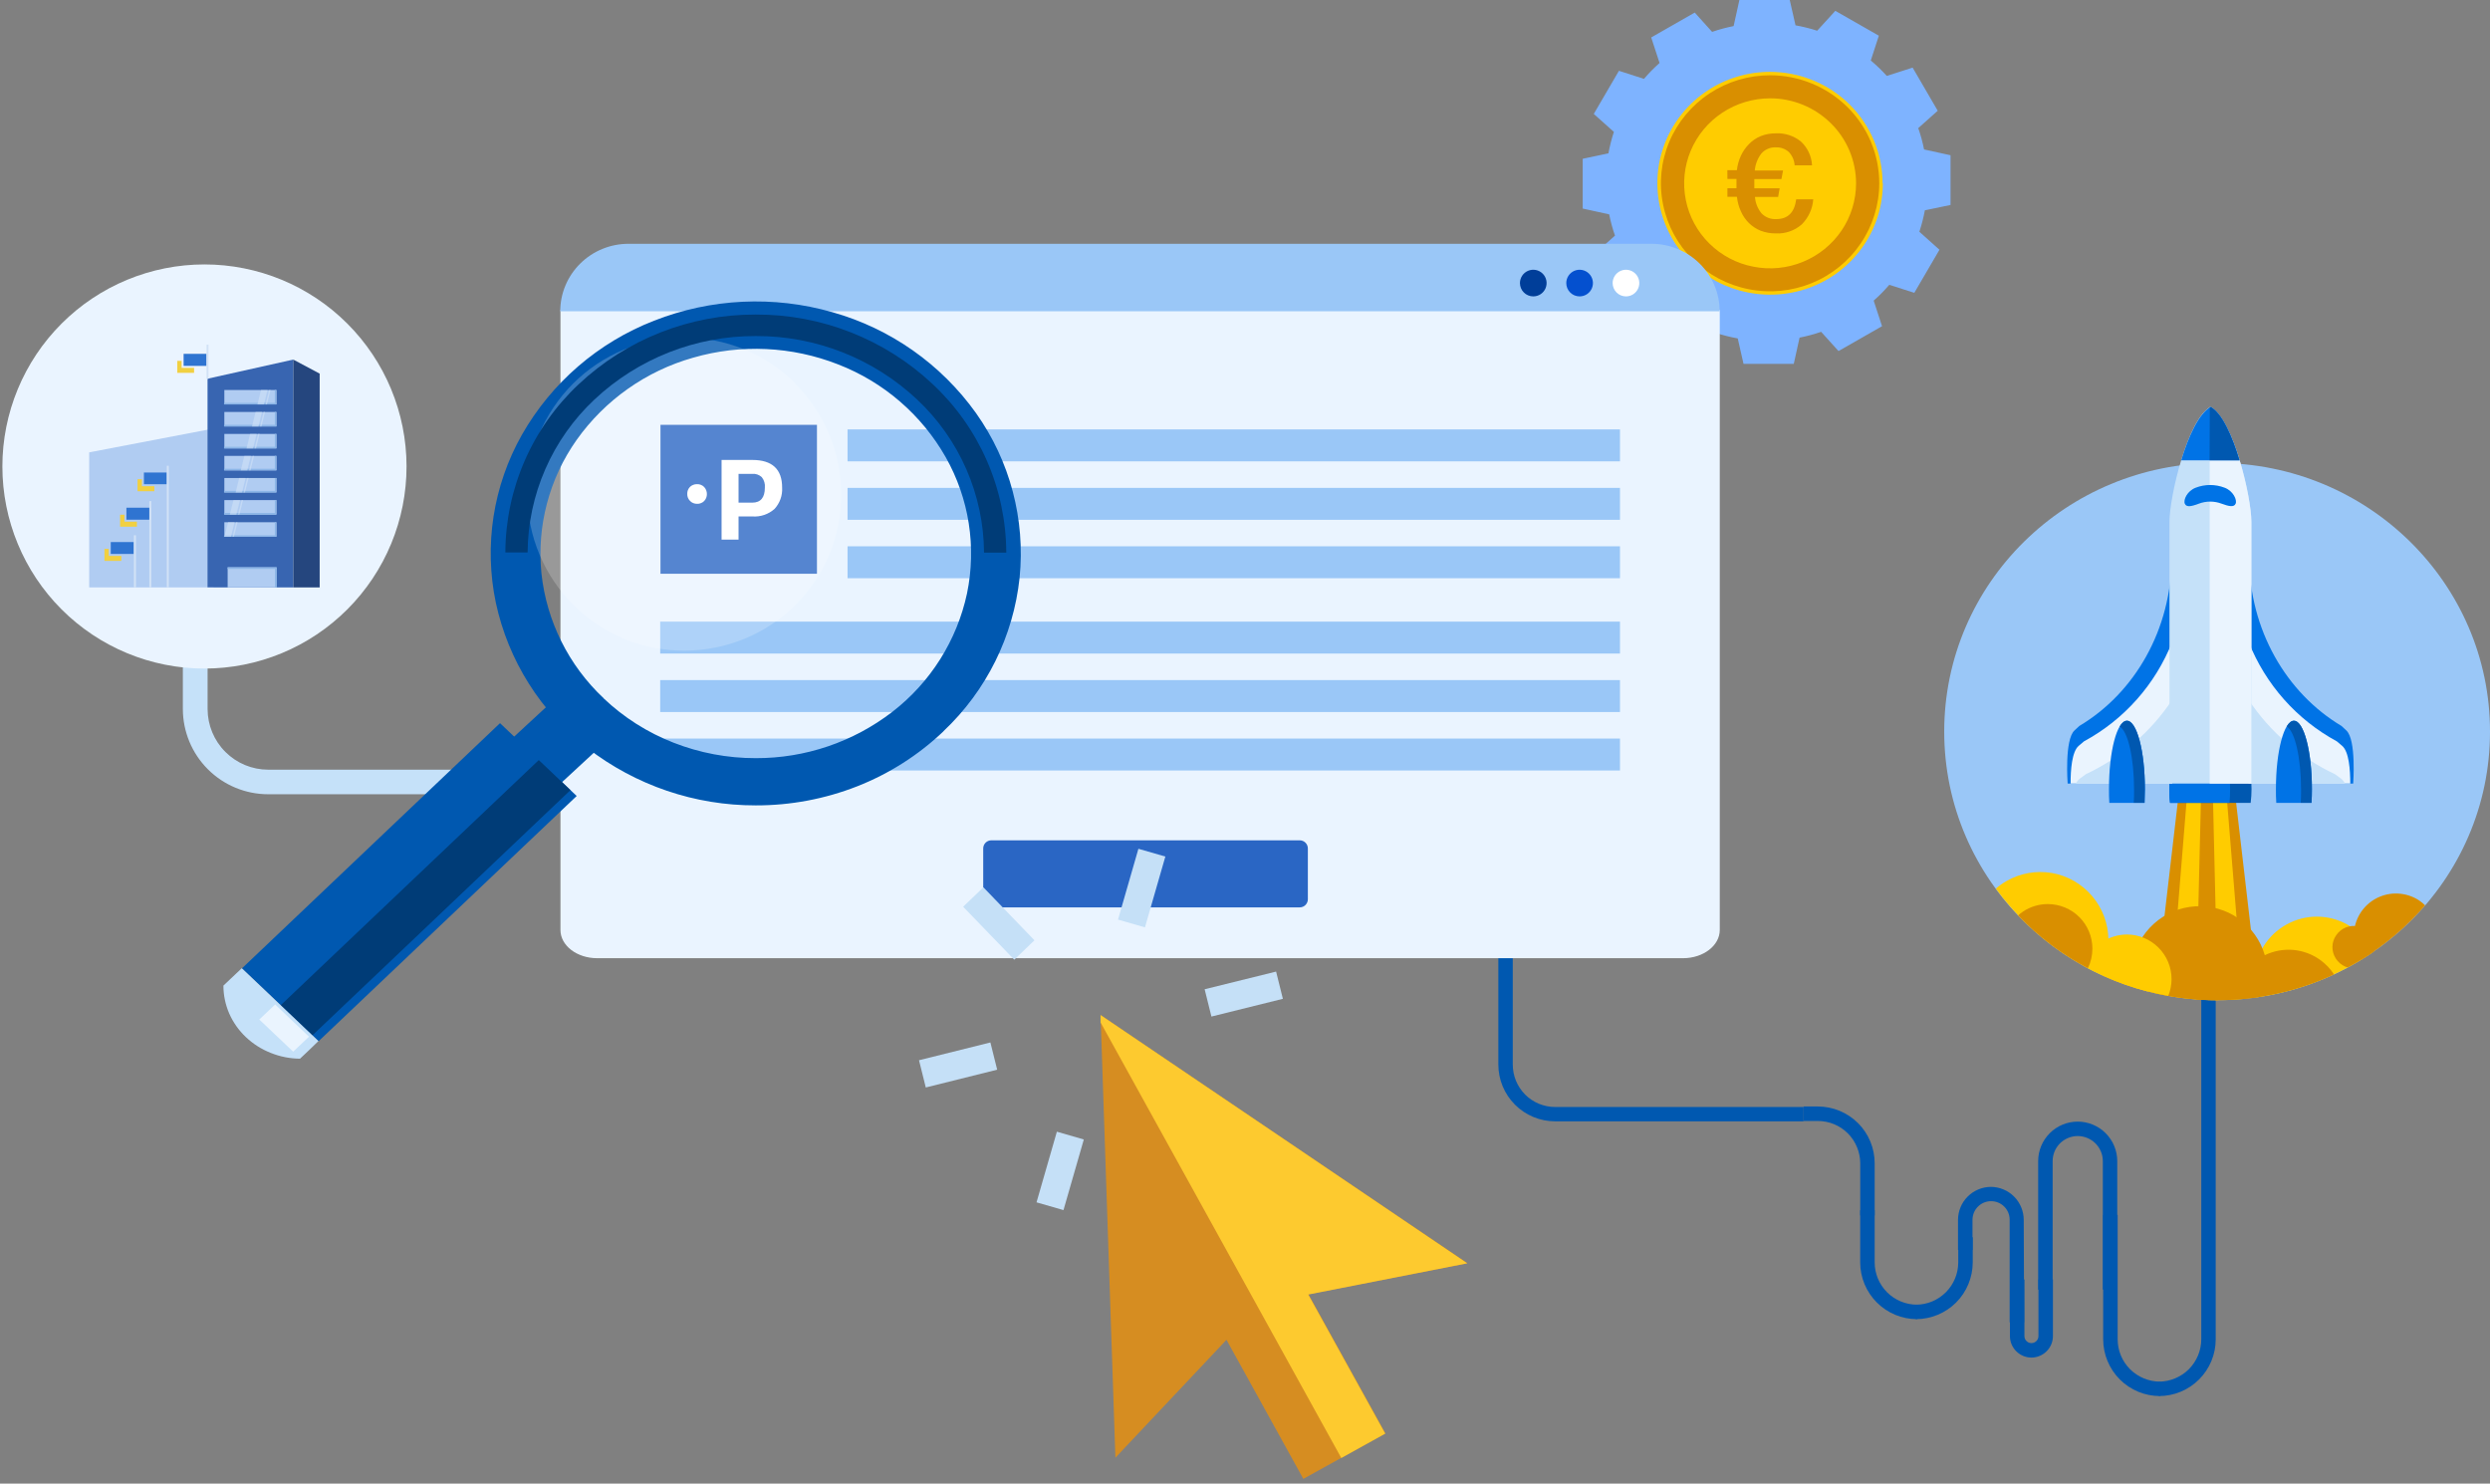 <svg xmlns="http://www.w3.org/2000/svg" width="480" height="286" viewBox="0 0 480 286" fill="none"><rect x="0" y="0" width="480" height="286" fill="#808080" stroke="none"/><g clip-path="url(#clip0_14263_310967)"><path d="M369.338 254.304V251.511C370.409 251.511 371.469 251.3 372.458 250.89C373.447 250.479 374.346 249.878 375.102 249.12C376.631 247.591 377.491 245.518 377.493 243.356V238.519H380.286V243.356C380.281 246.258 379.129 249.041 377.08 251.097C375.024 253.146 372.241 254.299 369.338 254.304Z" fill="#0058B0"></path><path d="M390.195 254.918H387.402V235.134C387.404 234.665 387.313 234.201 387.135 233.768C386.956 233.335 386.694 232.941 386.363 232.609C386.031 232.275 385.636 232.01 385.2 231.83C384.765 231.65 384.298 231.558 383.827 231.559C383.356 231.557 382.889 231.649 382.454 231.829C382.018 232.01 381.623 232.275 381.291 232.609C380.959 232.94 380.695 233.334 380.514 233.767C380.334 234.2 380.241 234.665 380.241 235.134V240.965H377.448V235.134C377.457 233.457 378.128 231.851 379.314 230.665C380.502 229.483 382.106 228.814 383.782 228.8C385.459 228.809 387.065 229.479 388.251 230.665C389.437 231.851 390.107 233.457 390.117 235.134L390.195 254.918Z" fill="#0058B0"></path><path d="M408.146 248.606H405.365V223.839C405.363 222.557 404.853 221.327 403.946 220.421C403.034 219.515 401.802 219.005 400.516 219.002C399.234 219.007 398.006 219.517 397.098 220.421C396.65 220.87 396.295 221.403 396.054 221.99C395.812 222.577 395.689 223.205 395.69 223.839V248.617H392.897V223.839C392.898 222.839 393.095 221.849 393.478 220.925C393.862 220.001 394.424 219.161 395.132 218.455C396.559 217.026 398.496 216.222 400.516 216.221C401.518 216.22 402.51 216.418 403.436 216.801C404.362 217.185 405.203 217.746 405.912 218.455C406.62 219.161 407.182 220.001 407.565 220.925C407.949 221.849 408.146 222.839 408.146 223.839V248.606Z" fill="#0058B0"></path><path d="M391.601 261.71C390.503 261.706 389.451 261.268 388.674 260.493C388.288 260.109 387.982 259.653 387.773 259.151C387.564 258.648 387.456 258.11 387.456 257.566V246.651H390.249V257.566C390.25 257.742 390.284 257.916 390.349 258.079C390.416 258.243 390.514 258.391 390.64 258.515C390.766 258.646 390.919 258.748 391.087 258.817C391.25 258.884 391.424 258.919 391.601 258.917C391.777 258.919 391.952 258.884 392.114 258.817C392.283 258.748 392.435 258.646 392.561 258.515C392.687 258.391 392.786 258.243 392.852 258.079C392.917 257.916 392.951 257.742 392.952 257.566V246.651H395.745V257.566C395.745 258.11 395.637 258.648 395.428 259.151C395.219 259.653 394.913 260.109 394.527 260.493C393.75 261.267 392.698 261.705 391.601 261.71Z" fill="#0058B0"></path><path d="M369.538 254.304C366.638 254.301 363.858 253.148 361.807 251.097C360.789 250.082 359.98 248.875 359.428 247.547C358.876 246.219 358.591 244.794 358.59 243.356V233.302H361.383V243.356C361.385 245.518 362.245 247.591 363.773 249.12C365.303 250.649 367.376 251.509 369.538 251.511V254.304Z" fill="#0058B0"></path><path d="M361.383 234.307H358.601V224.253C358.592 222.092 357.733 220.022 356.211 218.488C355.452 217.73 354.552 217.129 353.561 216.719C352.57 216.308 351.508 216.098 350.435 216.098H347.676V213.305H350.435C353.338 213.31 356.121 214.462 358.177 216.511C359.194 217.527 360.001 218.734 360.551 220.063C361.101 221.391 361.384 222.815 361.383 224.253V234.307Z" fill="#0058B0"></path><path d="M347.676 216.165H299.785C298.347 216.165 296.923 215.883 295.595 215.332C294.266 214.782 293.059 213.976 292.043 212.958C291.026 211.942 290.219 210.735 289.669 209.407C289.119 208.078 288.836 206.655 288.837 205.217V167.983H291.619V205.239C291.623 207.404 292.482 209.48 294.009 211.015C295.544 212.542 297.62 213.401 299.785 213.405H347.676V216.165Z" fill="#0058B0"></path><path d="M416.178 269.128V266.346C418.338 266.337 420.409 265.478 421.942 263.956C423.472 262.422 424.335 260.347 424.344 258.18V189.912H427.126V258.18C427.126 259.618 426.844 261.042 426.293 262.37C425.743 263.699 424.936 264.905 423.919 265.922C422.903 266.939 421.696 267.745 420.368 268.296C419.039 268.846 417.616 269.129 416.178 269.128Z" fill="#0058B0"></path><path d="M416.378 269.128C414.941 269.129 413.517 268.846 412.188 268.296C410.86 267.746 409.653 266.939 408.637 265.922C406.588 263.866 405.435 261.083 405.431 258.18V234.207H408.223V258.18C408.223 259.253 408.434 260.315 408.844 261.306C409.255 262.297 409.856 263.197 410.614 263.956C412.149 265.476 414.218 266.334 416.378 266.346V269.128Z" fill="#0058B0"></path><path d="M122.329 153.114H51.704C47.342 153.114 43.158 151.382 40.073 148.298C36.987 145.215 35.252 141.032 35.249 136.67V101.391H40.019V136.703C40.025 139.8 41.258 142.767 43.449 144.955C45.639 147.144 48.608 148.374 51.704 148.377H122.341L122.329 153.114Z" fill="#C5E1F9"></path><path d="M376.006 39.513V29.928L370.901 28.811C370.629 27.415 370.255 26.041 369.783 24.7L373.537 21.348L368.7 13.037L363.718 14.634C362.76 13.574 361.729 12.581 360.634 11.663L362.187 6.882L353.797 2.089L350.301 5.921C348.933 5.482 347.537 5.134 346.123 4.882L345.006 -0.022H335.309L334.192 5.027C332.786 5.304 331.401 5.677 330.047 6.144L326.696 2.424L318.306 7.217L319.915 12.143C318.841 13.09 317.837 14.113 316.91 15.204L312.084 13.651L307.235 21.963L311.112 25.426C310.668 26.778 310.317 28.159 310.062 29.559L305.102 30.609V40.206L310.207 41.323C310.48 42.715 310.854 44.085 311.324 45.423L307.571 48.774L312.408 57.074L317.39 55.488C318.348 56.548 319.378 57.541 320.473 58.459L318.92 63.23L327.31 68.033L330.807 64.191C332.174 64.635 333.57 64.986 334.985 65.24L336.102 70.145H345.788L346.905 65.084C348.315 64.811 349.703 64.438 351.06 63.967L354.412 67.676L362.801 62.883L361.193 57.957C362.264 57.011 363.268 55.992 364.198 54.907L369.024 56.449L373.872 48.148L369.996 44.674C370.445 43.323 370.799 41.941 371.057 40.541L376.006 39.513ZM356.825 35.1C356.819 38.286 355.862 41.398 354.077 44.037C352.28 46.695 349.738 48.763 346.771 49.981C343.791 51.196 340.522 51.514 337.364 50.896C334.207 50.259 331.309 48.705 329.031 46.428C326.758 44.182 325.203 41.313 324.562 38.184C323.937 35.055 324.26 31.811 325.489 28.867C326.733 25.919 328.82 23.404 331.488 21.639C334.174 19.868 337.32 18.924 340.537 18.924C342.671 18.928 344.784 19.346 346.759 20.153C348.732 20.962 350.527 22.15 352.043 23.65C353.552 25.139 354.752 26.912 355.574 28.867C356.39 30.82 356.811 32.916 356.814 35.033L356.825 35.1Z" fill="#7EB3FF"></path><path d="M362.959 35.335C362.956 39.589 361.68 43.744 359.294 47.266C356.901 50.807 353.511 53.56 349.553 55.175C345.584 56.797 341.226 57.22 337.019 56.393C332.796 55.581 328.909 53.536 325.848 50.517C322.823 47.518 320.758 43.688 319.916 39.513C319.075 35.35 319.503 31.03 321.144 27.113C322.799 23.18 325.583 19.825 329.143 17.472C332.724 15.11 336.919 13.852 341.208 13.852C344.056 13.853 346.875 14.411 349.508 15.495C352.137 16.566 354.529 18.145 356.546 20.142C358.557 22.134 360.156 24.503 361.249 27.113C362.342 29.716 362.904 32.512 362.903 35.335H362.959Z" fill="#FFCC00"></path><path d="M362.266 35.335C362.262 39.457 361.025 43.484 358.714 46.897C356.395 50.332 353.11 53.003 349.274 54.572C345.426 56.149 341.199 56.561 337.12 55.756C333.044 54.959 329.294 52.977 326.339 50.059C323.402 47.154 321.399 43.44 320.586 39.39C319.77 35.35 320.186 31.159 321.781 27.359C323.386 23.548 326.084 20.298 329.534 18.019C333.002 15.732 337.065 14.512 341.219 14.512C346.788 14.514 352.132 16.705 356.1 20.611C358.051 22.535 359.601 24.827 360.659 27.355C361.718 29.882 362.264 32.595 362.266 35.335Z" fill="#D98F00"></path><path d="M357.797 35.324C357.796 38.573 356.823 41.747 355.004 44.439C353.172 47.139 350.584 49.238 347.564 50.472C344.535 51.722 341.204 52.049 337.99 51.41C334.783 50.794 331.832 49.239 329.511 46.942C327.194 44.662 325.614 41.739 324.975 38.552C324.337 35.371 324.664 32.073 325.914 29.079C327.175 26.073 329.303 23.511 332.025 21.717C334.758 19.918 337.958 18.959 341.23 18.958C345.612 18.956 349.819 20.682 352.937 23.762C354.473 25.275 355.694 27.078 356.528 29.067C357.362 31.055 357.793 33.19 357.797 35.346V35.324Z" fill="#FFCC00"></path><path d="M332.986 32.81H334.818C334.931 31.832 335.199 30.878 335.612 29.984C336.002 29.155 336.531 28.4 337.176 27.75C337.811 27.101 338.571 26.588 339.41 26.241C340.341 25.874 341.335 25.692 342.337 25.705C344.09 25.616 345.814 26.182 347.174 27.292C348.455 28.482 349.221 30.125 349.308 31.872H345.956C345.892 30.912 345.498 30.004 344.839 29.302C344.157 28.692 343.263 28.371 342.348 28.409C341.815 28.377 341.283 28.473 340.795 28.688C340.303 28.892 339.866 29.209 339.522 29.615C338.808 30.56 338.374 31.687 338.27 32.866H343.722L343.409 34.52H338.181V36.307H343.063L342.772 37.96H338.304C338.391 39.118 338.832 40.222 339.566 41.122C339.93 41.502 340.372 41.8 340.862 41.993C341.352 42.185 341.878 42.269 342.404 42.239C344.638 42.239 345.923 40.969 346.258 38.429H349.542C349.407 40.262 348.614 41.985 347.308 43.278C345.937 44.474 344.154 45.091 342.337 44.998C341.329 45.009 340.329 44.831 339.387 44.473C338.556 44.133 337.797 43.636 337.153 43.01C336.503 42.369 335.98 41.611 335.612 40.775C335.197 39.879 334.933 38.92 334.829 37.938H332.998V36.285H334.74V34.497H332.998L332.986 32.81Z" fill="#D98F00"></path><path d="M331.522 59.744V179.277C331.522 182.282 328.349 184.718 324.439 184.718H115.123C111.201 184.718 108.04 182.282 108.04 179.277V59.744H331.522Z" fill="#EAF4FF"></path><path d="M157.485 81.897H127.322V110.607H157.485V81.897Z" fill="#2A66C4"></path><path d="M134.37 93.336C134.113 93.324 133.857 93.37 133.621 93.47C133.386 93.558 133.173 93.695 132.996 93.872C132.824 94.052 132.69 94.264 132.601 94.496C132.513 94.728 132.473 94.976 132.482 95.224C132.476 95.475 132.521 95.725 132.615 95.957C132.709 96.189 132.85 96.4 133.029 96.576C133.2 96.758 133.41 96.899 133.643 96.989C133.882 97.083 134.136 97.129 134.392 97.124C134.645 97.137 134.897 97.091 135.129 96.989C135.362 96.904 135.572 96.766 135.744 96.587C136.088 96.227 136.276 95.745 136.269 95.246C136.276 94.741 136.088 94.253 135.744 93.884C135.573 93.701 135.363 93.56 135.129 93.47C134.897 93.37 134.645 93.324 134.392 93.336" fill="white"></path><path d="M145.03 99.559H142.371V104.027H139.098V88.667H145.03C148.85 88.667 150.772 90.443 150.772 93.984C150.818 94.737 150.711 95.492 150.457 96.202C150.204 96.912 149.809 97.564 149.297 98.118C148.718 98.63 148.042 99.022 147.309 99.27C146.576 99.517 145.801 99.615 145.03 99.559ZM142.371 96.9H145.007C146.638 96.9 147.443 95.917 147.443 94.007C147.519 93.281 147.307 92.554 146.851 91.985C146.607 91.756 146.318 91.581 146.002 91.471C145.683 91.358 145.344 91.316 145.007 91.348H142.371V96.9Z" fill="white"></path><path d="M312.284 119.835H127.265V125.99H312.284V119.835Z" fill="#9AC7F7"></path><path d="M312.284 131.106H127.265V137.262H312.284V131.106Z" fill="#9AC7F7"></path><path d="M312.284 142.378H127.265V148.534H312.284V142.378Z" fill="#9AC7F7"></path><path d="M312.285 82.779H163.383V88.935H312.285V82.779Z" fill="#9AC7F7"></path><path d="M312.285 94.051H163.383V100.207H312.285V94.051Z" fill="#9AC7F7"></path><path d="M312.285 105.312H163.383V111.467H312.285V105.312Z" fill="#9AC7F7"></path><path d="M331.5 60C331.498 56.553 330.113 53.247 327.648 50.81C325.184 48.372 321.842 47.002 318.356 47L121.144 47C117.658 47.002 114.316 48.372 111.852 50.81C109.387 53.247 108.002 56.553 108 60L331.5 60Z" fill="#9AC7F7"></path><path d="M313.44 57.138C313.948 57.138 314.445 56.987 314.868 56.705C315.29 56.423 315.62 56.021 315.814 55.552C316.009 55.083 316.059 54.566 315.96 54.068C315.861 53.569 315.616 53.112 315.257 52.752C314.898 52.393 314.44 52.148 313.941 52.049C313.443 51.95 312.926 52.001 312.456 52.196C311.987 52.39 311.586 52.719 311.303 53.142C311.021 53.564 310.87 54.061 310.87 54.569C310.87 55.25 311.141 55.904 311.623 56.385C312.105 56.867 312.758 57.138 313.44 57.138Z" fill="white"></path><path d="M304.501 57.138C305.01 57.138 305.506 56.987 305.929 56.705C306.352 56.423 306.681 56.021 306.876 55.552C307.07 55.083 307.121 54.566 307.022 54.068C306.923 53.569 306.678 53.112 306.319 52.752C305.959 52.393 305.501 52.148 305.003 52.049C304.504 51.95 303.988 52.001 303.518 52.196C303.048 52.39 302.647 52.719 302.365 53.142C302.082 53.564 301.932 54.061 301.932 54.569C301.932 55.25 302.202 55.904 302.684 56.385C303.166 56.867 303.82 57.138 304.501 57.138Z" fill="#0450CF"></path><path d="M295.57 57.138C296.078 57.138 296.575 56.987 296.997 56.705C297.42 56.423 297.749 56.021 297.944 55.552C298.138 55.083 298.189 54.566 298.09 54.068C297.991 53.569 297.746 53.112 297.387 52.752C297.027 52.393 296.57 52.148 296.071 52.049C295.573 51.95 295.056 52.001 294.586 52.196C294.117 52.39 293.715 52.719 293.433 53.142C293.151 53.564 293 54.061 293 54.569C293 55.25 293.271 55.904 293.753 56.385C294.235 56.867 294.888 57.138 295.57 57.138Z" fill="#003E99"></path><path d="M250.553 161.995H191.099C190.235 161.995 189.535 162.695 189.535 163.559V173.356C189.535 174.22 190.235 174.92 191.099 174.92H250.553C251.417 174.92 252.117 174.22 252.117 173.356V163.559C252.117 162.695 251.417 161.995 250.553 161.995Z" fill="#2A66C4"></path><path d="M224.647 165.123L219.452 163.626L215.52 177.278L220.714 178.774L224.647 165.123Z" fill="#C5E0F7"></path><path d="M195.523 185.008L185.67 174.798L189.569 171.055L199.411 181.266L195.523 185.008Z" fill="#C5E0F7"></path><path d="M190.92 200.961L177.157 204.39L178.464 209.641L192.227 206.211L190.92 200.961Z" fill="#C5E0F7"></path><path d="M208.928 219.662L203.734 218.165L199.812 231.783L205.007 233.279L208.928 219.662Z" fill="#C5E0F7"></path><path d="M245.995 187.298L232.221 190.706L233.528 195.967L247.302 192.549L245.995 187.298Z" fill="#C5E0F7"></path><path d="M282.883 243.523L247.514 219.605L212.157 195.677L213.587 238.351L215.017 281.014L236.432 258.281L251.246 285.092L267.064 276.322L252.229 249.511L282.883 243.523Z" fill="#D68D21"></path><path d="M247.514 219.605L212.157 195.677V197.095L258.563 281.07L267.031 276.367L252.195 249.556L282.849 243.534L247.514 219.605Z" fill="#FDCA2F"></path><path d="M181.883 140.948C190.15 133.153 195.354 122.655 196.551 111.356C197.676 100.116 194.692 88.849 188.151 79.64C181.408 70.197 171.647 63.337 160.479 60.191C149.15 56.941 137.065 57.514 126.094 61.822C115.326 66.005 106.328 73.769 100.612 83.807C95.053 93.635 93.265 105.153 95.585 116.204C97.984 127.354 104.257 137.293 113.292 144.255C122.571 151.415 133.968 155.286 145.688 155.259C152.39 155.273 159.034 154.023 165.272 151.572C171.431 149.147 177.064 145.555 181.861 140.993L181.883 140.948ZM116.352 134.592C109.622 128.271 105.375 119.752 104.377 110.574C103.451 101.441 105.864 92.281 111.169 84.79C116.631 77.102 124.558 71.512 133.634 68.949C142.832 66.293 152.65 66.749 161.563 70.245C170.327 73.637 177.651 79.951 182.297 88.119C186.814 96.095 188.275 105.442 186.408 114.417C184.458 123.476 179.365 131.553 172.03 137.217C164.486 143.039 155.218 146.183 145.688 146.154C140.252 146.163 134.863 145.147 129.803 143.16C124.803 141.208 120.231 138.301 116.341 134.603L116.352 134.592Z" fill="#0058B0"></path><path opacity="0.2" d="M153.251 73.865C150.434 71.063 147.093 68.843 143.42 67.329C139.738 65.832 135.798 65.073 131.824 65.095C127.852 65.098 123.919 65.884 120.251 67.408C116.583 68.935 113.251 71.167 110.442 73.977C107.641 76.787 105.417 80.119 103.896 83.785C102.399 87.454 101.639 91.384 101.662 95.347C101.667 99.311 102.46 103.233 103.997 106.887C105.524 110.55 107.765 113.872 110.587 116.662C113.402 119.467 116.743 121.687 120.418 123.197C124.101 124.689 128.04 125.448 132.014 125.431C135.986 125.418 139.918 124.629 143.588 123.108C147.241 121.598 150.562 119.385 153.362 116.595C156.174 113.792 158.399 110.458 159.909 106.786C161.406 103.117 162.165 99.188 162.143 95.224C162.138 91.261 161.344 87.338 159.808 83.684C158.28 80.022 156.04 76.699 153.217 73.909L153.251 73.865Z" fill="white"></path><path d="M101.707 106.541C101.738 101.002 102.897 95.527 105.114 90.451C107.33 85.375 110.557 80.803 114.598 77.015C123.018 69.116 134.143 64.739 145.688 64.783C157.232 64.734 168.357 69.107 176.778 77.004C180.823 80.79 184.054 85.361 186.275 90.438C188.495 95.514 189.658 100.989 189.692 106.53H193.982C193.971 106.501 193.971 106.469 193.982 106.44C193.944 100.358 192.666 94.348 190.224 88.777C187.783 83.207 184.23 78.193 179.783 74.043C170.538 65.371 158.319 60.574 145.643 60.638C132.968 60.598 120.759 65.415 111.526 74.1C107.096 78.257 103.559 83.274 101.133 88.844C98.707 94.414 97.443 100.421 97.417 106.496H101.707V106.541Z" fill="#003C77"></path><path d="M107.862 151.226L116.23 143.484C116.829 142.926 117.311 142.253 117.648 141.507C117.973 140.763 118.14 139.961 118.14 139.15C116.975 138.23 115.856 137.254 114.789 136.223C113.661 135.164 112.591 134.045 111.582 132.872C110.737 132.879 109.9 133.041 109.114 133.352C108.339 133.663 107.63 134.118 107.025 134.692L98.624 142.456C95.987 144.959 96.881 147.908 99.54 150.366C102.143 152.868 105.326 153.717 107.862 151.226Z" fill="#0058B0"></path><path d="M96.388 139.407L46.631 186.684L61.41 200.726L111.168 153.449L96.388 139.407Z" fill="#0058B0"></path><path d="M103.862 146.523L54.094 193.8L60.204 199.609L109.961 152.321L103.862 146.523Z" fill="#003C77"></path><path d="M57.836 204.089C55.898 204.078 53.98 203.699 52.183 202.972C50.404 202.273 48.777 201.237 47.391 199.922C46.029 198.636 44.939 197.09 44.184 195.375C43.449 193.679 43.069 191.85 43.067 190.002L46.609 186.65C51.531 191.342 56.458 196.023 61.388 200.693C60.204 201.854 59.031 202.972 57.836 204.089Z" fill="#C5E1F9"></path><path d="M56.518 202.737L49.982 196.537L53.043 193.644L59.568 199.844L56.518 202.737Z" fill="#EAF4FE"></path><path d="M427.395 192.817C456.44 192.817 480.001 169.636 480.001 141.038C480.001 112.439 456.451 89.248 427.395 89.248C398.338 89.248 374.789 112.428 374.789 141.038C374.789 169.647 398.338 192.817 427.395 192.817Z" fill="#9AC7F7"></path><path d="M435.427 192.225C432.768 192.62 430.083 192.818 427.395 192.817C423.396 192.818 419.41 192.376 415.509 191.499L420.1 152.165L425.429 127.476L430.758 152.165L435.427 192.225Z" fill="#D98F00"></path><path d="M432.42 192.56C430.767 192.705 429.069 192.783 427.393 192.783C424.399 192.788 421.409 192.542 418.456 192.046L421.696 152.131L425.416 127.442L429.125 152.131L432.42 192.56Z" fill="#FFCC00"></path><path d="M427.507 192.817H427.396C426.033 192.817 424.681 192.817 423.352 192.672L424.323 152.165L425.441 127.476L426.558 152.165L427.507 192.817Z" fill="#D98F00"></path><path d="M457.502 183.511C457.318 183.128 457.113 182.755 456.887 182.394C455.797 180.654 454.283 179.22 452.486 178.227C450.692 177.23 448.673 176.708 446.621 176.708C444.572 176.709 442.558 177.232 440.767 178.227C438.968 179.217 437.453 180.652 436.366 182.394C435.278 184.13 434.648 186.113 434.534 188.158C434.465 189.543 434.631 190.929 435.025 192.258C443.092 191.115 450.785 188.121 457.502 183.511Z" fill="#FFCC00"></path><path d="M449.937 187.846C442.876 191.13 435.181 192.827 427.394 192.817C419.792 192.83 412.275 191.211 405.353 188.069C407.053 186.866 408.999 186.053 411.05 185.69C411.531 182.752 412.996 180.065 415.206 178.071C417.415 176.079 420.235 174.897 423.204 174.719C426.173 174.538 429.115 175.369 431.549 177.076C433.98 178.791 435.757 181.28 436.588 184.137C438.282 183.318 440.164 182.967 442.039 183.12C443.911 183.278 445.706 183.938 447.234 185.03C448.304 185.791 449.221 186.746 449.937 187.846Z" fill="#D98F00"></path><path d="M414.011 191.13L410.66 182.83C409.882 182.722 409.158 182.37 408.593 181.824C407.845 181.232 407.163 180.707 406.437 181.143C406.413 178.071 405.309 175.105 403.321 172.764C401.339 170.413 398.595 168.832 395.568 168.296C392.541 167.773 389.426 168.326 386.765 169.86C386.042 170.278 385.362 170.764 384.731 171.312C391.916 181.095 402.259 188.096 414.011 191.13Z" fill="#FFCC00"></path><path d="M457.746 183.332C457.891 182.583 457.817 181.807 457.534 181.098C457.335 180.595 457.039 180.135 456.663 179.746C456.29 179.362 455.846 179.055 455.356 178.841C454.862 178.625 454.33 178.511 453.792 178.506C453.253 178.493 452.717 178.588 452.217 178.785C451.465 179.087 450.82 179.604 450.362 180.271C449.898 180.925 449.641 181.704 449.625 182.506C449.61 183.318 449.84 184.116 450.284 184.796C450.722 185.477 451.352 186.013 452.094 186.337C452.253 186.405 452.417 186.461 452.585 186.505C454.365 185.547 456.088 184.488 457.746 183.332Z" fill="#D98F00"></path><path d="M467.499 174.541C467.16 174.194 466.785 173.883 466.382 173.613C465.293 172.886 464.043 172.434 462.74 172.295C461.437 172.151 460.117 172.327 458.898 172.809C457.678 173.286 456.593 174.053 455.736 175.043C454.878 176.035 454.273 177.219 453.971 178.495C453.658 179.768 453.658 181.098 453.971 182.371C454.216 183.314 454.624 184.207 455.178 185.008C459.802 182.178 463.959 178.647 467.499 174.541Z" fill="#D98F00"></path><path d="M417.977 191.99C418.395 190.961 418.612 189.861 418.613 188.751C418.614 187.621 418.391 186.503 417.958 185.46C417.524 184.417 416.889 183.47 416.089 182.673C414.477 181.061 412.292 180.153 410.012 180.149C408.311 180.159 406.65 180.664 405.23 181.601C403.815 182.549 402.712 183.894 402.058 185.466C401.957 185.734 401.857 186.003 401.778 186.271C406.827 189.054 412.3 190.986 417.977 191.99Z" fill="#FFCC00"></path><path d="M402.483 186.661C403.056 185.481 403.354 184.187 403.354 182.875C403.355 180.596 402.451 178.41 400.841 176.797C399.224 175.187 397.034 174.283 394.752 174.284C393.055 174.283 391.396 174.785 389.982 175.725C389.646 175.953 389.325 176.203 389.021 176.473C392.932 180.571 397.477 184.011 402.483 186.661Z" fill="#D98F00"></path><path d="M426.109 138.938C421.73 138.938 418.178 144.825 418.178 152.098C418.178 152.994 418.233 153.889 418.345 154.779H433.862C433.974 153.889 434.03 152.994 434.03 152.098C434.03 144.825 430.477 138.938 426.109 138.938Z" fill="#0058B0"></path><path d="M424.043 138.938C420.803 138.938 418.178 144.825 418.178 152.098C418.178 153.014 418.178 153.918 418.301 154.779H429.785C429.863 153.918 429.896 153.014 429.896 152.098C429.896 144.825 427.282 138.938 424.043 138.938Z" fill="#0073E6"></path><path d="M418.625 107.401C418.625 121.421 411.442 133.631 400.84 139.943C400.527 140.248 400.214 140.539 399.902 140.814C397.947 142.602 398.583 151.047 398.583 151.047H418.692V102.184C418.692 103.122 418.614 104.05 418.513 104.988C418.413 105.926 418.625 106.541 418.625 107.401Z" fill="#0073E6"></path><path d="M418.725 123.767C415.486 131.947 409.471 138.727 401.733 142.915L400.706 143.786C399.398 144.903 399.142 148.433 399.153 151.047H418.725V123.767Z" fill="#EAF4FE"></path><path d="M400.918 150.109C400.582 150.374 400.314 150.715 400.136 151.103H418.725V134.927C414.593 141.136 408.835 146.09 402.08 149.249L400.918 150.109Z" fill="#C5E1F9"></path><path d="M433.583 107.401C433.583 121.421 440.766 133.62 451.367 139.943L452.306 140.814C454.261 142.602 453.624 151.047 453.624 151.047H433.516V102.184C433.529 103.121 433.592 104.057 433.705 104.988C433.616 105.781 433.583 106.541 433.583 107.401Z" fill="#0073E6"></path><path d="M433.483 123.767C436.726 131.945 442.741 138.723 450.475 142.915L451.503 143.786C452.821 144.903 453.067 148.433 453.067 151.047H433.483V123.767Z" fill="#EAF4FE"></path><path d="M451.302 150.109C451.631 150.38 451.897 150.719 452.084 151.103H433.483V134.927C437.617 141.134 443.375 146.087 450.129 149.249L451.302 150.109Z" fill="#C5E1F9"></path><path d="M433.997 151.047V100.531C433.997 95.906 430.556 80.903 426.11 78.434C421.642 80.903 418.212 95.906 418.212 100.531V151.047H433.997Z" fill="#C5E1F9"></path><path d="M426.11 78.434L425.965 78.523V151.047H433.997V100.531C433.997 95.906 430.556 80.903 426.11 78.434Z" fill="#EAF4FE"></path><path d="M420.469 88.745H431.741C430.333 84.087 428.389 79.674 426.155 78.434C423.865 79.73 421.888 84.087 420.469 88.745Z" fill="#0073E6"></path><path d="M425.942 88.745H431.718C430.31 84.087 428.367 79.674 426.132 78.434L425.987 78.523L425.942 88.745Z" fill="#0058B0"></path><path d="M430.958 97.112C430.634 97.861 429.562 97.57 428.3 97.112C426.862 96.557 425.269 96.557 423.831 97.112C422.569 97.582 421.496 97.872 421.172 97.112C420.848 96.353 421.619 94.655 423.261 94.018C425.058 93.323 427.05 93.323 428.847 94.018C430.511 94.644 431.293 96.397 430.958 97.112Z" fill="#0073E6"></path><path d="M410.012 138.938C408.09 138.938 406.549 144.825 406.549 152.098C406.549 153.014 406.549 153.918 406.616 154.779H413.408C413.408 153.918 413.475 153.014 413.475 152.098C413.475 144.825 411.922 138.938 410.012 138.938Z" fill="#0073E6"></path><path d="M410.013 138.938C409.51 138.938 409.041 139.34 408.605 140.055C410.181 140.915 411.387 146.043 411.387 152.254C411.387 153.114 411.387 153.963 411.32 154.767H413.409C413.409 153.907 413.476 153.002 413.476 152.086C413.476 144.825 411.923 138.938 410.013 138.938Z" fill="#0058B0"></path><path d="M442.197 138.938C440.286 138.938 438.733 144.825 438.733 152.098C438.733 153.014 438.733 153.918 438.8 154.779H445.593C445.648 153.918 445.671 153.014 445.671 152.098C445.671 144.825 444.118 138.938 442.197 138.938Z" fill="#0073E6"></path><path d="M442.195 138.938C441.704 138.938 441.223 139.34 440.799 140.055C442.374 140.915 443.58 146.043 443.58 152.254C443.58 153.114 443.58 153.963 443.513 154.767H445.591C445.647 153.907 445.67 153.002 445.67 152.086C445.67 144.825 444.117 138.938 442.195 138.938Z" fill="#0058B0"></path><path d="M78.369 89.885C78.373 95.004 77.369 100.073 75.413 104.804C73.458 109.534 70.589 113.833 66.972 117.455C63.354 121.077 59.058 123.95 54.33 125.911C49.602 127.872 44.533 128.882 39.414 128.884C29.083 128.884 19.175 124.78 11.869 117.474C4.564 110.169 0.46 100.26 0.46 89.929C0.46 79.598 4.564 69.69 11.869 62.384C19.175 55.079 29.083 50.975 39.414 50.975C49.737 50.978 59.637 55.077 66.94 62.372C74.244 69.667 78.354 79.562 78.369 89.885Z" fill="#EAF4FF"></path><path d="M50.095 113.244V80.903L17.195 87.203V113.244" fill="#B0CCF2"></path><path d="M22.961 101.726H26.58V99.034H22.961V101.726Z" fill="#F1D041" stroke="#B0CCF2" stroke-width="0.38" stroke-miterlimit="10"></path><path d="M24.178 100.374H28.982V97.682H24.178V100.374Z" fill="#2F74D1" stroke="#B0CCF2" stroke-width="0.38" stroke-miterlimit="10"></path><path d="M28.98 113.244V96.599" stroke="#D2E2F6" stroke-width="0.38" stroke-miterlimit="10"></path><path d="M26.322 94.889H29.942V92.197H26.322V94.889Z" fill="#F1D041" stroke="#B0CCF2" stroke-width="0.38" stroke-miterlimit="10"></path><path d="M27.551 93.537H32.355V90.901H27.551V93.537Z" fill="#2F74D1" stroke="#B0CCF2" stroke-width="0.38" stroke-miterlimit="10"></path><path d="M33.984 72.066H37.604V69.374H33.984V72.066Z" fill="#F1D041" stroke="#EDF3FC" stroke-width="0.38" stroke-miterlimit="10"></path><path d="M35.203 70.725H40.007V68.022H35.203V70.725Z" fill="#2F74D1" stroke="#EDF3FC" stroke-width="0.38" stroke-miterlimit="10"></path><path d="M32.343 113.244V89.784" stroke="#D2E2F6" stroke-width="0.38" stroke-miterlimit="10"></path><path d="M19.943 108.317H23.574V105.625H19.943V108.317Z" fill="#F1D041" stroke="#B0CCF2" stroke-width="0.38" stroke-miterlimit="10"></path><path d="M21.161 106.976H25.976V104.306H21.161V106.976Z" fill="#2F74D1" stroke="#B0CCF2" stroke-width="0.38" stroke-miterlimit="10"></path><path d="M26.009 113.244V103.189" stroke="#D2E2F6" stroke-width="0.38" stroke-miterlimit="10"></path><path d="M56.529 113.244V69.318L40.007 73.005V113.221" fill="#3865B1"></path><path d="M40.007 73.027V66.447" stroke="#D2E2F6" stroke-width="0.38" stroke-miterlimit="10"></path><path d="M53.301 75.183H43.247V77.964H53.301V75.183Z" fill="#B0CCF2"></path><path d="M53.301 79.417H43.247V82.21H53.301V79.417Z" fill="#B0CCF2"></path><path d="M53.301 83.651H43.247V86.444H53.301V83.651Z" fill="#B0CCF2"></path><path d="M53.301 87.885H43.247V90.678H53.301V87.885Z" fill="#B0CCF2"></path><path d="M53.301 92.152H43.247V94.934H53.301V92.152Z" fill="#B0CCF2"></path><path d="M53.301 96.408H43.247V99.201H53.301V96.408Z" fill="#B0CCF2"></path><path d="M53.301 100.676H43.247V103.457H53.301V100.676Z" fill="#B0CCF2"></path><path d="M53.301 113.244V109.367H43.884V113.244" fill="#B0CCF2"></path><path d="M61.623 113.244V72.022L56.529 69.318V113.244H61.623Z" fill="#25467E"></path><path d="M52.977 75.183V77.663H43.191V77.964H53.246V75.183H52.977Z" fill="#8CB6E7"></path><path d="M52.977 79.417V81.897H43.191V82.21H53.246V79.417H52.977Z" fill="#8CB6E7"></path><path d="M52.977 83.651V86.131H43.191V86.444H53.246V83.651H52.977Z" fill="#8CB6E7"></path><path d="M52.977 87.885V90.365H43.191V90.678H53.246V87.885H52.977Z" fill="#8CB6E7"></path><path d="M52.977 92.152V94.632H43.191V94.934H53.246V92.152H52.977Z" fill="#8CB6E7"></path><path d="M52.977 96.408V98.888H43.191V99.201H53.246V96.408H52.977Z" fill="#8CB6E7"></path><path d="M52.977 100.676V103.189H43.191V103.491H53.246V100.709L52.977 100.676Z" fill="#8CB6E7"></path><path d="M53 113.244V109.68H43.884V109.367H53.357V113.244H53Z" fill="#8CB6E7"></path><g opacity="0.75"><path opacity="0.75" d="M47.337 92.152H46.119L45.427 94.934H46.667L47.337 92.152Z" fill="#D2E2F6"></path><path opacity="0.75" d="M46.275 96.408H45.001L44.309 99.201H45.549L46.275 96.408Z" fill="#D2E2F6"></path><path opacity="0.75" d="M51.57 75.183H50.319L49.626 77.965H50.877L51.57 75.183Z" fill="#D2E2F6"></path><path opacity="0.75" d="M50.509 79.417H49.269L48.576 82.21H49.816L50.509 79.417Z" fill="#D2E2F6"></path><path opacity="0.75" d="M43.973 100.676L43.27 103.458H44.521L45.213 100.676H43.973Z" fill="#D2E2F6"></path><path opacity="0.75" d="M49.47 83.651H48.219L47.526 86.444H48.778L49.47 83.651Z" fill="#D2E2F6"></path><path opacity="0.75" d="M48.352 87.885H47.112L46.42 90.678H47.66L48.352 87.885Z" fill="#D2E2F6"></path><path opacity="0.75" d="M48.018 90.678H48.286L48.978 87.885H48.71L48.018 90.678Z" fill="#D2E2F6"></path><path opacity="0.75" d="M51.883 75.183L51.179 77.965H51.458L52.151 75.183H51.883Z" fill="#D2E2F6"></path><path opacity="0.75" d="M44.834 103.458H45.102L45.795 100.676H45.527L44.834 103.458Z" fill="#D2E2F6"></path><path opacity="0.75" d="M49.067 86.433H49.347L50.039 83.64H49.771L49.067 86.433Z" fill="#D2E2F6"></path><path opacity="0.75" d="M50.129 82.21H50.397L51.09 79.417H50.822L50.129 82.21Z" fill="#D2E2F6"></path><path opacity="0.75" d="M45.894 99.201H46.162L46.854 96.408H46.586L45.894 99.201Z" fill="#D2E2F6"></path><path opacity="0.75" d="M46.956 94.934H47.224L47.917 92.152H47.649L46.956 94.934Z" fill="#D2E2F6"></path></g></g><defs><clipPath id="clip0_14263_310967"><rect width="479.551" height="285.137" fill="white" transform="translate(0.449)"></rect></clipPath></defs></svg>